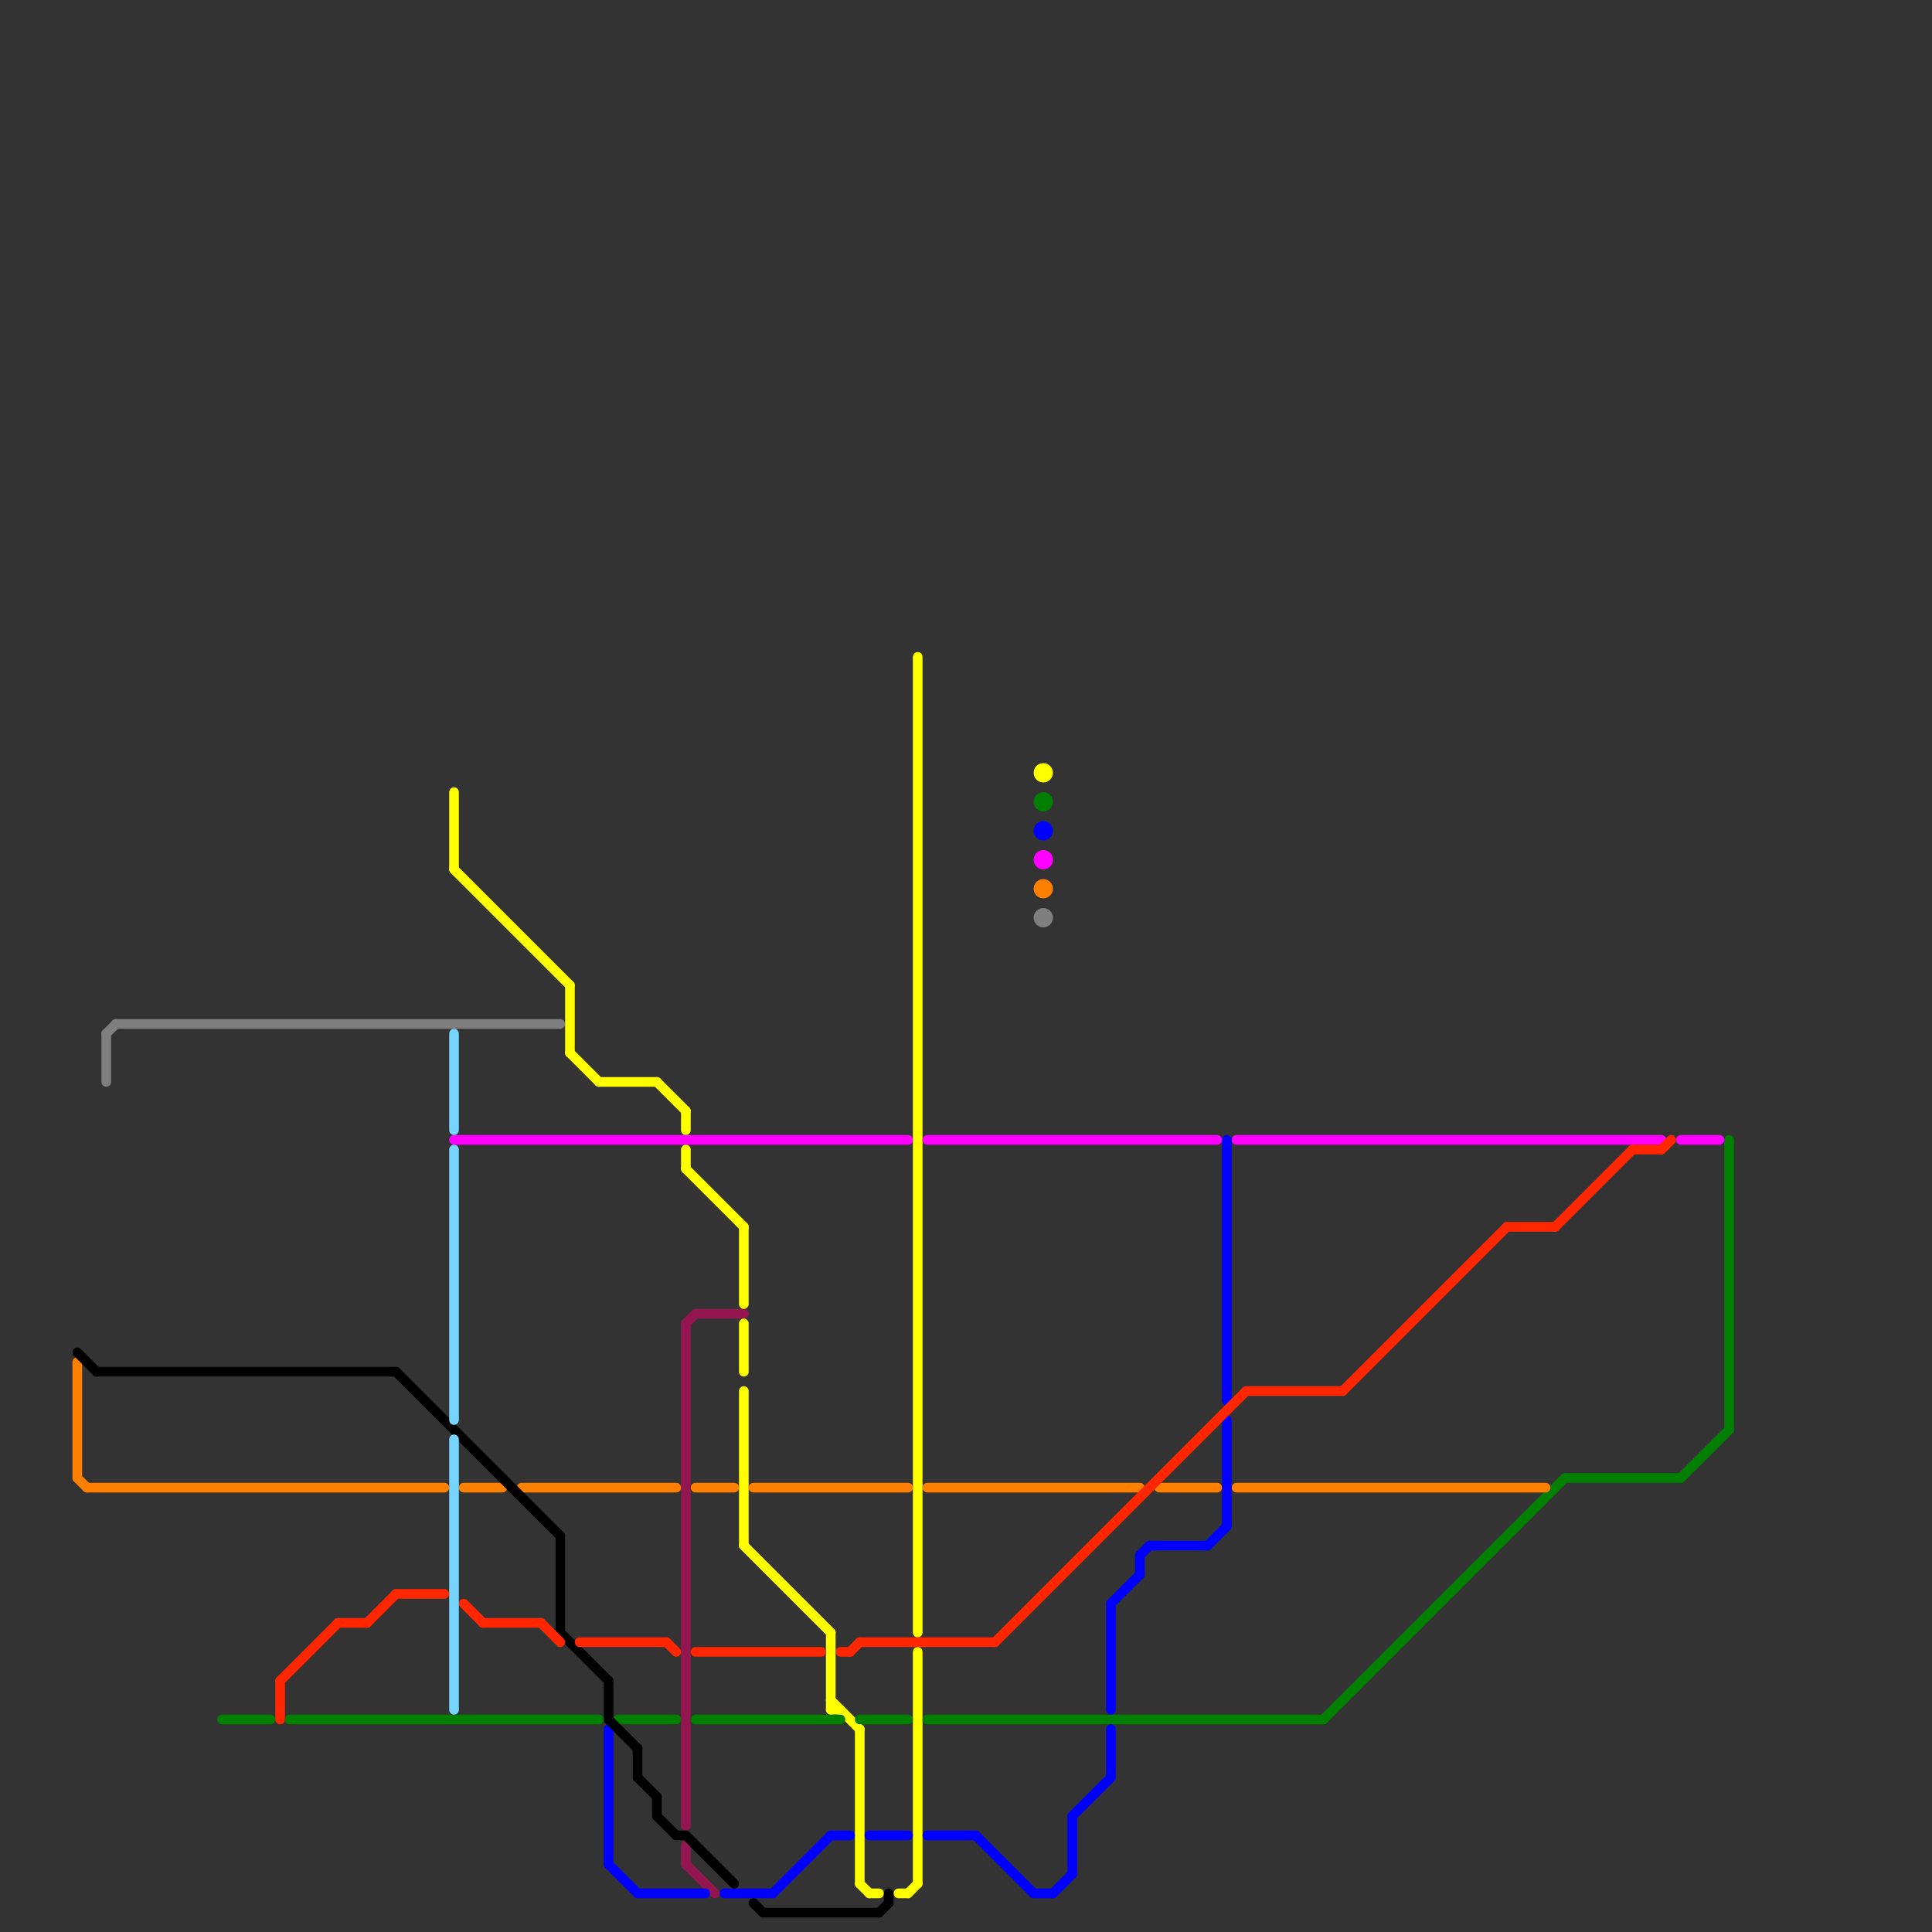 
<svg version="1.1" xmlns="http://www.w3.org/2000/svg" viewBox="0 0 200 200">
<rect x="0" y="0" width="200" height="200" fill="#333333" stroke="none"/>
<style>text { font: 1px Helvetica; font-weight: 600; white-space: pre; dominant-baseline: central; } line { stroke-width: 1; fill: none; stroke-linecap: round; stroke-linejoin: round; } .c0 { stroke: #941651 } .c1 { stroke: #ffff00 } .c2 { stroke: #007f00 } .c3 { stroke: #ff00ff } .c4 { stroke: #ff7f00 } .c5 { stroke: #7f7f7f } .c6 { stroke: #0000ff } .c7 { stroke: #000000 } .c8 { stroke: #ff2600 } .c9 { stroke: #75d5ff } .w1 { stroke-width: 1; }</style><defs></defs><line class="c0 " x1="71" y1="137" x2="72" y2="136"/><line class="c0 " x1="71" y1="191" x2="71" y2="193"/><line class="c0 " x1="72" y1="136" x2="77" y2="136"/><line class="c0 " x1="71" y1="137" x2="71" y2="189"/><line class="c0 " x1="71" y1="193" x2="74" y2="196"/><line class="c1 " x1="62" y1="112" x2="68" y2="112"/><line class="c1 " x1="59" y1="109" x2="62" y2="112"/><line class="c1 " x1="86" y1="176" x2="89" y2="179"/><line class="c1 " x1="47" y1="82" x2="47" y2="90"/><line class="c1 " x1="77" y1="160" x2="86" y2="169"/><line class="c1 " x1="95" y1="68" x2="95" y2="169"/><line class="c1 " x1="93" y1="196" x2="94" y2="196"/><line class="c1 " x1="59" y1="102" x2="59" y2="109"/><line class="c1 " x1="77" y1="144" x2="77" y2="160"/><line class="c1 " x1="86" y1="177" x2="87" y2="177"/><line class="c1 " x1="95" y1="171" x2="95" y2="195"/><line class="c1 " x1="71" y1="121" x2="77" y2="127"/><line class="c1 " x1="68" y1="112" x2="71" y2="115"/><line class="c1 " x1="89" y1="195" x2="90" y2="196"/><line class="c1 " x1="90" y1="196" x2="91" y2="196"/><line class="c1 " x1="77" y1="137" x2="77" y2="142"/><line class="c1 " x1="89" y1="179" x2="89" y2="195"/><line class="c1 " x1="94" y1="196" x2="95" y2="195"/><line class="c1 " x1="71" y1="115" x2="71" y2="117"/><line class="c1 " x1="77" y1="127" x2="77" y2="135"/><line class="c1 " x1="86" y1="169" x2="86" y2="177"/><line class="c1 " x1="71" y1="119" x2="71" y2="121"/><line class="c1 " x1="47" y1="90" x2="59" y2="102"/><circle cx="108" cy="80" r="1" fill="#ffff00" /><line class="c2 " x1="96" y1="178" x2="137" y2="178"/><line class="c2 " x1="72" y1="178" x2="87" y2="178"/><line class="c2 " x1="64" y1="178" x2="70" y2="178"/><line class="c2 " x1="89" y1="178" x2="94" y2="178"/><line class="c2 " x1="179" y1="118" x2="179" y2="148"/><line class="c2 " x1="23" y1="178" x2="28" y2="178"/><line class="c2 " x1="137" y1="178" x2="162" y2="153"/><line class="c2 " x1="174" y1="153" x2="179" y2="148"/><line class="c2 " x1="162" y1="153" x2="174" y2="153"/><line class="c2 " x1="30" y1="178" x2="62" y2="178"/><circle cx="108" cy="83" r="1" fill="#007f00" /><line class="c3 " x1="47" y1="118" x2="94" y2="118"/><line class="c3 " x1="96" y1="118" x2="126" y2="118"/><line class="c3 " x1="174" y1="118" x2="178" y2="118"/><line class="c3 " x1="128" y1="118" x2="172" y2="118"/><circle cx="108" cy="89" r="1" fill="#ff00ff" /><line class="c4 " x1="72" y1="154" x2="76" y2="154"/><line class="c4 " x1="78" y1="154" x2="94" y2="154"/><line class="c4 " x1="128" y1="154" x2="160" y2="154"/><line class="c4 " x1="8" y1="141" x2="8" y2="153"/><line class="c4 " x1="120" y1="154" x2="126" y2="154"/><line class="c4 " x1="54" y1="154" x2="70" y2="154"/><line class="c4 " x1="48" y1="154" x2="52" y2="154"/><line class="c4 " x1="96" y1="154" x2="118" y2="154"/><line class="c4 " x1="8" y1="153" x2="9" y2="154"/><line class="c4 " x1="9" y1="154" x2="46" y2="154"/><circle cx="108" cy="92" r="1" fill="#ff7f00" /><line class="c5 " x1="11" y1="107" x2="11" y2="112"/><line class="c5 " x1="12" y1="106" x2="58" y2="106"/><line class="c5 " x1="11" y1="107" x2="12" y2="106"/><circle cx="108" cy="95" r="1" fill="#7f7f7f" /><line class="c6 " x1="66" y1="196" x2="73" y2="196"/><line class="c6 " x1="101" y1="190" x2="107" y2="196"/><line class="c6 " x1="75" y1="196" x2="80" y2="196"/><line class="c6 " x1="96" y1="190" x2="101" y2="190"/><line class="c6 " x1="118" y1="161" x2="118" y2="163"/><line class="c6 " x1="115" y1="179" x2="115" y2="184"/><line class="c6 " x1="127" y1="118" x2="127" y2="145"/><line class="c6 " x1="107" y1="196" x2="109" y2="196"/><line class="c6 " x1="80" y1="196" x2="86" y2="190"/><line class="c6 " x1="63" y1="193" x2="66" y2="196"/><line class="c6 " x1="111" y1="188" x2="111" y2="194"/><line class="c6 " x1="115" y1="166" x2="115" y2="177"/><line class="c6 " x1="127" y1="147" x2="127" y2="158"/><line class="c6 " x1="119" y1="160" x2="125" y2="160"/><line class="c6 " x1="109" y1="196" x2="111" y2="194"/><line class="c6 " x1="115" y1="166" x2="118" y2="163"/><line class="c6 " x1="86" y1="190" x2="88" y2="190"/><line class="c6 " x1="125" y1="160" x2="127" y2="158"/><line class="c6 " x1="90" y1="190" x2="94" y2="190"/><line class="c6 " x1="63" y1="179" x2="63" y2="193"/><line class="c6 " x1="118" y1="161" x2="119" y2="160"/><line class="c6 " x1="111" y1="188" x2="115" y2="184"/><circle cx="108" cy="86" r="1" fill="#0000ff" /><line class="c7 " x1="66" y1="181" x2="66" y2="184"/><line class="c7 " x1="41" y1="142" x2="58" y2="159"/><line class="c7 " x1="68" y1="188" x2="70" y2="190"/><line class="c7 " x1="58" y1="159" x2="58" y2="169"/><line class="c7 " x1="8" y1="140" x2="10" y2="142"/><line class="c7 " x1="63" y1="174" x2="63" y2="178"/><line class="c7 " x1="66" y1="184" x2="68" y2="186"/><line class="c7 " x1="63" y1="178" x2="66" y2="181"/><line class="c7 " x1="10" y1="142" x2="41" y2="142"/><line class="c7 " x1="78" y1="197" x2="79" y2="198"/><line class="c7 " x1="79" y1="198" x2="91" y2="198"/><line class="c7 " x1="92" y1="196" x2="92" y2="197"/><line class="c7 " x1="91" y1="198" x2="92" y2="197"/><line class="c7 " x1="70" y1="190" x2="71" y2="190"/><line class="c7 " x1="68" y1="186" x2="68" y2="188"/><line class="c7 " x1="71" y1="190" x2="76" y2="195"/><line class="c7 " x1="58" y1="169" x2="63" y2="174"/><line class="c8 " x1="87" y1="171" x2="88" y2="171"/><line class="c8 " x1="139" y1="144" x2="156" y2="127"/><line class="c8 " x1="72" y1="171" x2="85" y2="171"/><line class="c8 " x1="89" y1="170" x2="103" y2="170"/><line class="c8 " x1="56" y1="168" x2="58" y2="170"/><line class="c8 " x1="156" y1="127" x2="161" y2="127"/><line class="c8 " x1="169" y1="119" x2="172" y2="119"/><line class="c8 " x1="29" y1="174" x2="29" y2="178"/><line class="c8 " x1="69" y1="170" x2="70" y2="171"/><line class="c8 " x1="60" y1="170" x2="69" y2="170"/><line class="c8 " x1="161" y1="127" x2="169" y2="119"/><line class="c8 " x1="41" y1="165" x2="46" y2="165"/><line class="c8 " x1="129" y1="144" x2="139" y2="144"/><line class="c8 " x1="38" y1="168" x2="41" y2="165"/><line class="c8 " x1="35" y1="168" x2="38" y2="168"/><line class="c8 " x1="88" y1="171" x2="89" y2="170"/><line class="c8 " x1="29" y1="174" x2="35" y2="168"/><line class="c8 " x1="103" y1="170" x2="129" y2="144"/><line class="c8 " x1="48" y1="166" x2="50" y2="168"/><line class="c8 " x1="50" y1="168" x2="56" y2="168"/><line class="c8 " x1="172" y1="119" x2="173" y2="118"/><line class="c9 " x1="47" y1="119" x2="47" y2="147"/><line class="c9 " x1="47" y1="149" x2="47" y2="177"/><line class="c9 " x1="47" y1="107" x2="47" y2="117"/>
</svg>
